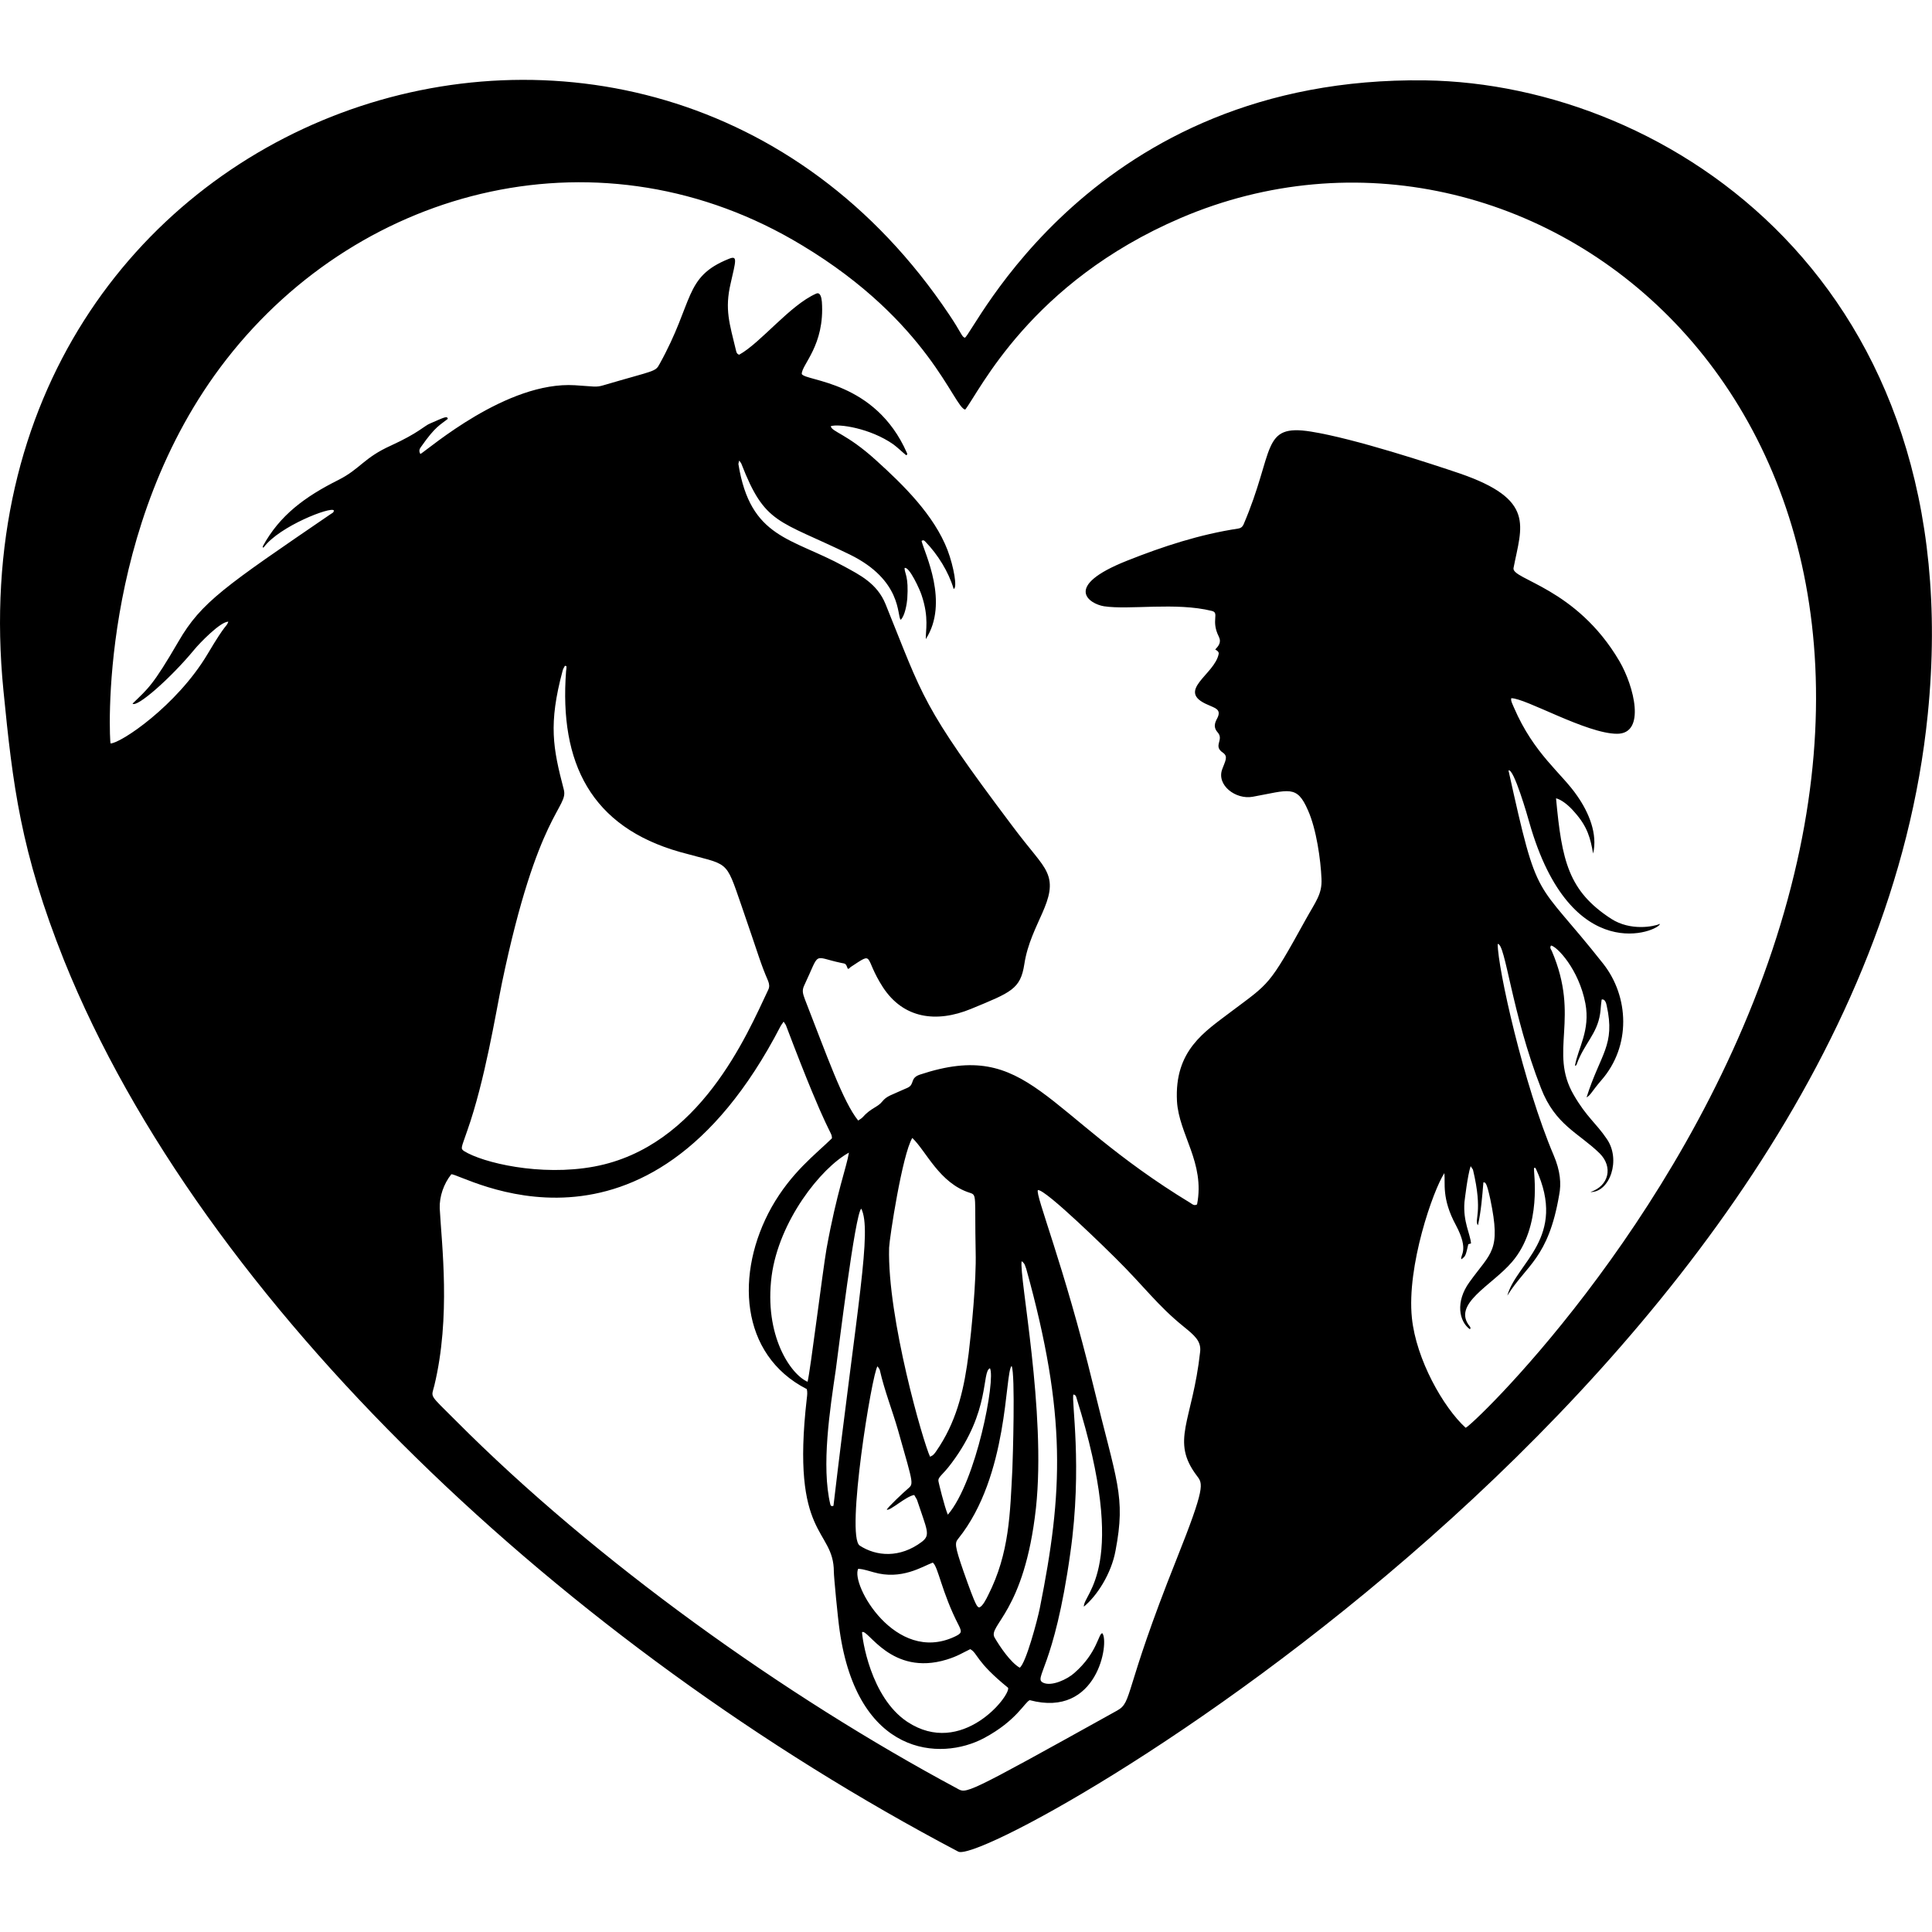 <?xml version="1.0" encoding="utf-8"?>
<!-- Generator: Adobe Illustrator 28.0.0, SVG Export Plug-In . SVG Version: 6.00 Build 0)  -->
<svg version="1.1" id="Layer_1" xmlns="http://www.w3.org/2000/svg" xmlns:xlink="http://www.w3.org/1999/xlink" x="0px" y="0px"
	 viewBox="0 0 500 500" style="enable-background:new 0 0 500 500;" xml:space="preserve">
<path d="M249.7,87.4c2-0.6,32.7-67.8,119.2-66.6c63,0.9,141.2,52.8,130,164.1c-17.2,171.3-242.6,298.7-250.9,294.3
	C146.6,425.8,52.5,337.7,16.6,248.6C5.3,220.3,3.3,203.1,0.9,178.8C-14.3,26.6,167.5-35.4,245.7,81.5
	C248.8,86.1,248.9,87.2,249.7,87.4z M390.1,335.3L390.1,335.3c2.3-8.5,15.6-15,7.4-32.8c-0.1-0.2-0.2-0.4-0.5-0.2
	c-0.2,0.9,2.3,15-5.7,24.3c-5.2,6.1-15.7,10.9-10.9,16.7c0.1,0.2,0.3,0.4,0,0.7c-2.8-2-3.8-7.1-0.1-12.2c5.6-7.8,8.2-7.9,5.4-21.4
	c-1-4.6-1.3-4.4-1.8-4.4c-0.3,3.7-0.6,7.4-1.4,11.1c-1.1-1.4,1.4-3.1-1.3-14.4c-0.1-0.2-0.3-0.4-0.6-0.9c-0.8,2.4-1.5,8.5-1.6,9.3
	c-0.4,5.1,1.5,8.2,1.7,10.7L380,322c-0.7,3-0.7,3.1-1.8,3.9c-0.4-1.1,2.1-2.2-1.4-8.8c-3.8-7-2.7-11-3-13.5
	c-2.9,4.4-9.8,24.1-8.4,37.5c1.1,10.7,8.1,23.1,13.9,28.4c1.2,0,55.3-51.4,79.4-123.7C505.9,104.3,395.5,18,305.6,56.4
	c-39,16.7-52.1,44.9-55.8,49.6c-2.9-0.4-9.3-22.7-42.2-42.5C156.1,32.3,93.8,47.8,58.6,93c-33.6,43.1-30.2,99.2-30,99.4
	c2.6,0,17.1-9.7,25.1-23.1c5.1-8.6,4.7-6.7,5.4-8.4c-2-0.1-7.5,5.6-8.8,7.2c-6.2,7.5-14.9,15.1-16,14c4.1-4,5.2-4.6,11.9-16.1
	c5.9-10.2,12.1-14.3,39.3-32.9c0.4-0.3,0.9-0.4,0.9-1c-0.7-1.1-14.1,4.1-18.1,9.5c-0.1,0.1-0.2,0.1-0.3,0.1c0-0.1,0-0.2,0-0.3
	c4.4-8.1,11-12.9,19.6-17.2c5.7-2.9,6.5-5.7,13.6-8.9c7.2-3.3,8.6-5.1,10.1-5.7c3.9-1.7,4.4-2,4.6-1.2c-2,1.6-3.2,1.9-6.9,7.2
	c-0.4,0.5-0.7,1.1-0.2,1.9c2.3-1.4,22.4-18.9,40-17.8c5,0.3,5.4,0.6,7.4,0c13.2-3.9,13.4-3.4,14.5-5.5c9-16.2,6.2-22.5,17.9-27.2
	c2.4-1,1.8,0.5,0.5,6.3c-1.6,6.8-0.3,10.4,1.4,17.5c0.1,0.4,0.2,0.8,0.8,1c5.6-3.1,13.1-12.8,19.9-15.8c1.1-0.5,1.4,1,1.5,2.1
	c0.8,11.3-5.3,16.3-5.2,18.7c1,1.9,19,1.7,27.2,20.4c0.1,0.2,0.2,0.5-0.2,0.6c-1.1-0.9-2.1-1.9-3.3-2.8c-6-4.2-14.2-5.4-16.2-4.7
	c0.3,1.5,4.1,1.9,11.7,8.8c7.2,6.5,15,14.2,18.5,23.2c1.7,4.5,2.6,10,1.6,10.1c-1.3-4.4-4.1-8.9-7.3-12.2c-0.2-0.2-0.5-0.6-1-0.2
	c0.8,3.2,7.2,15.9,1.1,25.4c-0.1-2.1,0.9-5.5-1.1-11.4c-0.4-1.3-3.2-7.5-4.4-7c0,1.5,1.1,2,0.7,8c-0.1,1.2-0.6,4.4-1.7,5.4
	c-1-0.9,0.5-10.2-13.2-16.9c-18.5-9-21.9-7.7-28-23.4c-0.1-0.3-0.3-0.5-0.6-0.9c-0.1,0.4-0.2,0.7-0.2,0.9
	c3.1,19.3,13.7,19,27.4,26.5c3.8,2.1,8.5,4.3,10.7,9.8c9.8,24.2,9.2,26,32.6,57.1c4.9,6.6,7.9,9.5,9.1,12.2
	c3.2,6.7-4.2,13.3-5.8,23.8c-1,6.5-3.4,7.3-13.8,11.6c-9,3.7-17.5,2.5-22.8-5.6c-5.1-7.9-2-9.4-8.4-5.2c-0.2,0.2-0.4,0.5-0.7,0.4
	c-0.5-1.3-0.5-1.3-1.7-1.5c-7.6-1.6-5.3-3.2-9.6,5.9c-0.6,1.3-0.3,2.1,0.2,3.5c5.7,14.6,9.9,26.6,13.8,31.4c0.4-0.3,0.8-0.5,1.1-0.8
	c2.2-2.5,3.9-2.6,5.1-4.1c1.2-1.5,2.2-1.6,6.6-3.6c1.9-0.9,0.5-2.5,3.2-3.4c28.4-9.4,31.5,9.9,70.1,33.3c0.4,0.3,0.9,0.7,1.6,0.3
	c2.1-10.8-4.7-18.1-5.2-26.7c-0.7-13.2,7.2-18,13.9-23.1c10.1-7.6,9.8-6.5,19.4-23.9c2.6-4.7,4.3-6.6,4.1-10.6
	c-0.2-4.8-1.3-12.8-3.5-17.7c-2.9-6.7-4.9-5.2-14.3-3.5c-4.4,0.8-9.4-3-7.9-7.1c0.8-2.2,1.6-3.3,0.2-4.3c-2.7-1.8,0.4-3.3-1.4-5.3
	c-1.5-1.7-0.2-3.2,0.1-4c0.8-2-0.9-2.3-2.6-3.1c-8.5-3.6,1.8-7.8,2.8-13.2c0.1-0.6-0.7-1-0.9-1.1c0.8-0.9,1.7-1.8,0.9-3.4
	c-2.1-4.2,0.3-6.1-1.8-6.6c-9.3-2.3-21.3-0.2-27.9-1.2c-3.7-0.6-10.9-5.1,6-11.8c9.3-3.7,18.8-6.8,28.7-8.3c0.7-0.1,1.1-0.4,1.4-1
	c8.2-19.1,4.4-26.2,17.5-24.1c11.3,1.8,31.3,8.4,38.4,10.8c19.8,6.8,16.1,13.6,14,24.5c-0.6,3,16.2,5,27.4,24.1
	c3.8,6.5,6.9,18.8-0.6,18.8c-7.9,0-23.8-9.3-27.4-9.2c0,0.6-0.2,0.4,0.7,2.4c5.2,12.1,12.4,17,16.4,22.9c3,4.3,5.3,9.8,4.1,14.9
	c-0.7-3.9-1.4-6.9-4.8-10.7c-1.6-1.9-3.5-3.3-4.8-3.6c1.5,16.2,3.2,24,14.3,31.2c5,3.2,11,2,12.6,1.3c-0.2,1.8-23,11.7-33.8-26.2
	c-0.4-1.5-4.1-14.3-5.4-13.5c7.8,35.3,6.6,27.3,24.5,50c6.7,8.5,7.3,21.3-0.5,30.2c-2.5,2.9-2.7,3.8-3.8,4.4
	c3.6-11.4,7.5-13.4,5.2-23.8c-0.1-0.6-0.5-1.8-1.3-1.5c-0.3,2.3-0.2,2.4-0.4,3.7c-0.8,5.2-4.1,7.7-6,12.9c-0.1,0.2-0.1,0.5-0.5,0.5
	c0.8-4.6,4-9.1,2.7-16.1c-1.7-8.9-7.4-14.8-8.9-15c-0.4,0.6,0,1,0.2,1.4c7.5,17.5-0.9,26,5.7,37.3c3.3,5.7,5.8,7.3,8.5,11.3
	c3.8,5.4,0.8,13.9-4.2,13.8c4.8-1.6,5.9-6.5,2.4-10c-5.4-5.3-11.5-7.3-15.2-16.9c-7.6-19.4-9.2-37.6-11.2-37.3
	c0,6.2,6.7,36.4,14.5,54.7c1.7,4,2,7.3,1.4,10.3C400.7,325.7,395,327.4,390.1,335.3z M266.5,440c-1.3,0.5-3.4,5.3-11.8,9.8
	c-11.4,6.1-32.8,4.6-37.4-27.8c-0.5-3.4-1.5-14-1.5-15.2c0-11.4-11.2-8.5-7-44.9c0.1-0.8,0.2-1.6,0-2.4
	c-17.4-8.9-18.6-30.1-9.1-47.1c5.1-9,11.3-13.6,15.6-17.8c0-2-0.7,0.3-11.8-29c-0.1-0.4-0.4-0.7-0.7-1.2c-0.3,0.5-0.6,0.8-0.8,1.2
	c-34.8,67.2-82.6,38-85.2,38.3c-2,2.5-3.1,5.8-3,8.8c0.5,9.4,2.9,28.1-1.4,45.9c-0.8,3.2-1.5,2,5.5,9
	c36.4,36.6,85.5,71.5,129.7,95.2c2.6,1.4,1.2,2.3,41.5-20.1c4.1-2.3,1.5-4.4,15.4-39.2c7.5-18.8,6.8-19.5,5.3-21.5
	c-7-9.2-1.2-14,0.8-32.2c0.3-2.8-1.6-4.3-4.3-6.5c-6.8-5.5-10.1-10.3-17.7-17.8c-1-1-18.1-17.9-20-17.5c-0.7,1.3,6.7,19.2,14.3,50.4
	c6.1,25.2,8.5,28.7,5.8,42.9c-1.1,6-4.8,11.7-8.2,14.5c-0.2-3.4,11.9-10-1.9-54c-0.1-0.4-0.2-0.8-0.8-0.9c-0.6,1.3,2.4,18.6-0.8,41
	c-4.2,30.1-9.7,32.3-7,33.6c2.2,1,6.2-0.9,8-2.5c6.1-5.3,6.3-10.5,7.3-10.3C287.1,425,284.1,444.7,266.5,440z M146.6,172.4l-0.4-0.1
	c-0.2,0.4-0.5,0.8-0.6,1.3c-3.7,13.8-2.5,20,0.3,30.7c1.3,4.8-6.7,5.5-16,50.1c-1.6,7.8-4.4,25.3-9,38.3c-1.5,4.4-1.8,4.5-0.8,5.2
	c4.8,3,19.7,6.6,33.7,4c27.3-5.1,39.5-34.1,45-45.7c0.4-0.8,0.3-1.5,0-2.3c-2.1-4.9-2.1-5.6-6.9-19.5c-4.3-12.4-3.1-10.3-15.9-13.9
	c-23-6.5-31.3-23-29.5-46.8C146.6,173.2,146.6,172.8,146.6,172.4z M240.7,377c0.7-0.4,0.8-0.1,2.5-2.8c4.7-7.4,6.4-15.3,7.5-24
	c0.7-5.8,2-18.7,1.8-26.2c-0.3-14.6,0.4-14.7-1.5-15.3c-7.9-2.5-11.3-10.8-14.9-14.2c-2.6,4.3-5.9,25.9-6,28.4
	C229.6,341.1,239,373.5,240.7,377z M219.7,298.3c-7.3,4-18.1,17.7-20,31.9c-2,15.4,4.9,25.5,9.3,27.4c0.7-2.7,3.9-28.6,4.9-34.4
	C216.6,308.3,219.1,302.1,219.7,298.3z M251.1,426.8c-2.1,1-3.2,1.8-6.1,2.7c-14.4,4.4-20.4-8.1-21.9-7.1c0,1.4,2.1,16.8,11.7,23.2
	c14.1,9.3,26.7-6.7,26.1-8.8C252.4,429.9,253.1,427.9,251.1,426.8z M264.4,326.4c-0.7,4,6.4,38.9,3.7,63.9
	c-3,27.1-12.5,30.3-10.7,33.5c1.4,2.4,4.1,6.4,6.5,7.8c1.6-1.1,4.6-12.4,5.2-15.4c6-30,7-49.9-3.5-87.8
	C265.3,327.7,265.3,327,264.4,326.4z M236.6,386.9c-2.1,0.3-6.3,4.2-7.1,3.8c0.2-0.6,4.7-4.8,5.1-5.1c1.9-1.8,2.1-0.3-2.2-15.5
	c-1.5-5.2-3.5-10.2-4.7-15.5c-0.1-0.3-0.3-0.6-0.6-1c-1.4,1.6-8.3,44-4.6,46.4c4.3,2.8,10.4,3.3,16.1-1c2.3-1.8,1.3-3-1.3-10.9
	C237.1,387.7,236.8,387.3,236.6,386.9z M261.8,353.5c-1.8,1.9-0.7,28.4-13.8,44.7c-0.9,1.1-1,1.7,1.4,8.6c3.3,9.4,3.5,9,4,9.2
	c0.9-0.2,1.9-2.3,2.3-3.1c5.6-11,5.7-21.4,6.3-32.7C262.1,378,262.8,355.4,261.8,353.5z M222.1,406c-2,4,9.6,24.7,24.9,17.6
	c1.9-0.9,2-1.2,1.1-3c-4.4-8.5-5.3-15.2-6.7-16.2c-2.7,1-8.1,4.6-15.3,2.5C223,406,223,406.1,222.1,406z M222.9,312.8
	c-1.6,1.1-5.9,36.7-6.6,41.7c-1.5,10.2-3.8,24.9-1.4,34.9c0.1,0.3,0.3,0.5,0.8,0.3C221.9,337.1,225.7,318.5,222.9,312.8z M245.3,392
	c7.4-8.6,12.4-35.1,10.9-37.9c-2.2,0.9,0.2,11-9.9,24.5c-2.5,3.4-3.7,3.6-3.4,4.9C242.9,383.6,244.4,389.9,245.3,392z"/>
<polygon points="390.1,335.3 390.1,335.4 390.1,335.3 "/>
</svg>
